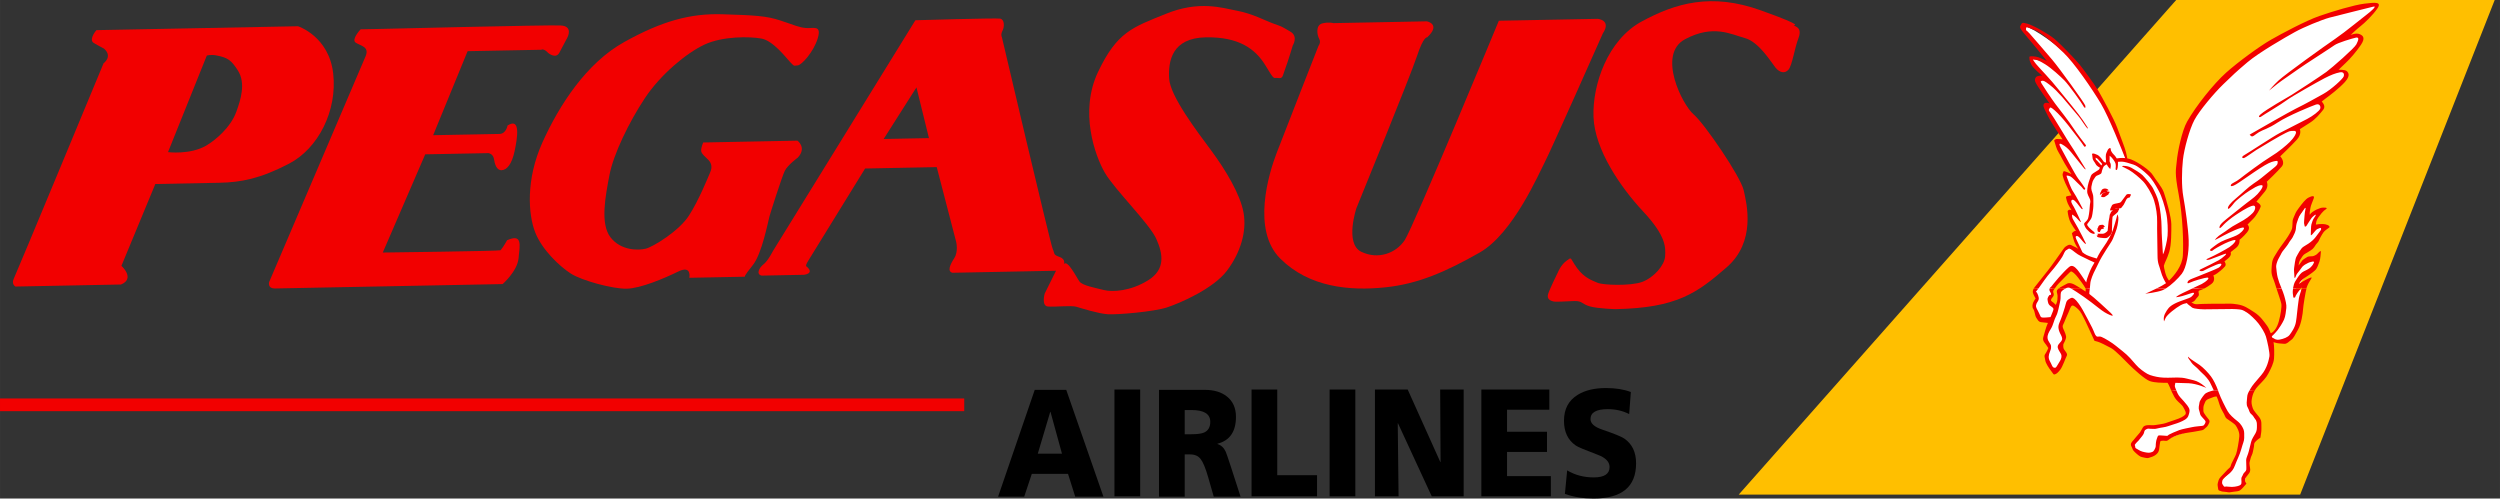 <?xml version="1.0" encoding="UTF-8" standalone="no"?>
<!-- Generator: Adobe Illustrator 12.0.0, SVG Export Plug-In  -->

<svg
   xmlns:dc="http://purl.org/dc/elements/1.1/"
   xmlns:cc="http://creativecommons.org/ns#"
   xmlns:rdf="http://www.w3.org/1999/02/22-rdf-syntax-ns#"
   xmlns:svg="http://www.w3.org/2000/svg"
   xmlns="http://www.w3.org/2000/svg"
   xmlns:sodipodi="http://sodipodi.sourceforge.net/DTD/sodipodi-0.dtd"
   xmlns:inkscape="http://www.inkscape.org/namespaces/inkscape"
   version="1.1"
   width="99.269"
   height="19.795"
   viewBox="-0.554 -0.36 93.065 18.558"
   enable-background="new -0.554 -0.36 504 353"
   xml:space="preserve"
   id="svg2"
   inkscape:version="0.92.1 r15371"
   sodipodi:docname="pegasus.svg"><rect x="-0.554" y="-0.36" width="93.065" height="18.558" fill="#333333" stroke="none"/><sodipodi:namedview
   pagecolor="#ffffff"
   bordercolor="#666666"
   borderopacity="1"
   objecttolerance="10"
   gridtolerance="10"
   guidetolerance="10"
   inkscape:pageopacity="0"
   inkscape:pageshadow="2"
   inkscape:window-width="1280"
   inkscape:window-height="657"
   id="namedview48"
   showgrid="false"
   fit-margin-top="0"
   fit-margin-left="0"
   fit-margin-right="0"
   fit-margin-bottom="0"
   inkscape:zoom="4.2362869"
   inkscape:cx="61.218106"
   inkscape:cy="1.528723"
   inkscape:window-x="-8"
   inkscape:window-y="-8"
   inkscape:window-maximized="1"
   inkscape:current-layer="svg2" />
<defs
   id="defs4">
</defs>
<rect
   x="33.896"
   y="-160.494"
   stroke-miterlimit="3.864"
   width="500"
   height="349.609"
   id="rect6"
   style="opacity:0;fill:#ffffff;stroke:#ffffff;stroke-width:2.892;stroke-miterlimit:3.864" />
<polygon
   stroke-miterlimit="3.864"
   points="366.528,21.74 209.36,199.436 410.063,199.436 479.961,21.74 "
   id="polygon8"
   style="fill:#ffbf00;stroke:#ffbf00;stroke-width:2.892;stroke-miterlimit:3.864"
   transform="matrix(0.102,0,0,0.102,43.145,-2.438)" />
<path
   d="m 84.405,11.515 c 0.032,-0.137 0.057,-0.316 0.071,-0.426 0.014,-0.111 -0.207,-0.718 -0.258,-0.868 -0.05,-0.15 -0.131,-0.588 -0.1,-0.695 0.043,-0.15 0.086,-0.244 0.143,-0.363 0.057,-0.118 0.1,-0.189 0.215,-0.331 0.114,-0.142 0.372,-0.568 0.458,-0.947 0.027,-0.121 0.365,-0.616 0.386,-0.631 0.027,-0.02 0.014,0.331 0,0.41 -0.014,0.079 0.394,-0.079 0.429,-0.111 0.036,-0.031 -0.164,0.521 -0.2,0.568 -0.036,0.047 0.186,-0.008 0.243,-0.032 0.057,-0.024 0.208,0.055 0.186,0.095 -0.022,0.039 -0.615,0.679 -0.73,0.742 -0.115,0.063 -0.208,0.229 -0.258,0.316 -0.05,0.087 -0.079,0.576 0,0.458 0.079,-0.118 0.458,-0.395 0.501,-0.41 0.043,-0.016 0.215,0.126 0.215,0.126 0,0 -0.816,0.939 -0.83,1.042 -0.015,0.103 0.238,-0.052 0.238,-0.052 0,0 -0.102,1.023 -0.138,1.236 -0.036,0.213 -0.15,0.418 -0.215,0.505 -0.064,0.087 -0.286,0.166 -0.429,0.189 l -0.39,0.064 c 0.039,0.216 0.075,0.489 0.061,0.568 -0.022,0.118 -0.107,0.45 -0.329,0.71 -0.222,0.261 -0.336,0.403 -0.401,0.521 -0.064,0.119 -0.107,0.537 -0.043,0.647 0.064,0.111 0.315,0.639 0.315,0.758 0,0.118 -0.05,0.221 -0.1,0.316 -0.05,0.095 -0.208,0.497 -0.243,0.647 -0.036,0.15 -0.071,0.6 -0.071,0.6 0,0.071 -0.179,0.489 -0.186,0.521 -0.007,0.032 -0.265,0.213 -0.415,0.19 -0.15,-0.024 -0.344,0.016 -0.372,-0.032 -0.029,-0.047 -0.071,-0.158 -0.057,-0.221 0.014,-0.063 0.279,-0.331 0.343,-0.394 0.064,-0.063 0.301,-0.592 0.358,-0.805 0.057,-0.213 0.114,-0.687 0.086,-0.758 -0.029,-0.071 -0.515,-0.521 -0.587,-0.647 -0.071,-0.126 -0.213,-0.494 -0.292,-0.723 -0.079,-0.229 -0.352,0.036 -0.424,0.123 -0.072,0.087 -0.229,0.426 -0.186,0.553 0.043,0.126 0.215,0.331 0.215,0.363 0,0.032 -0.136,0.245 -0.2,0.253 -0.064,0.008 -0.279,0.039 -0.386,0.063 -0.107,0.024 -0.859,0.316 -0.902,0.316 h -0.229 c -0.064,0 -0.136,0.371 -0.157,0.426 -0.022,0.055 -0.151,0.173 -0.2,0.19 -0.186,0.063 -0.472,-0.063 -0.558,-0.126 -0.053,-0.039 -0.172,-0.197 -0.1,-0.284 0.071,-0.087 0.315,-0.426 0.429,-0.568 0.062,-0.077 0.515,-0.032 0.83,-0.142 0.123,-0.043 0.673,-0.237 0.716,-0.347 0.043,-0.11 0.087,-0.131 0.059,-0.202 -0.029,-0.071 -0.115,-0.181 -0.2,-0.276 -0.086,-0.095 -0.56,-0.501 -0.331,-0.8 0.148,0.002 0.701,0.063 0.458,0 -0.243,-0.063 -0.472,-0.016 -0.716,-0.016 -0.243,0 -0.358,-0.016 -0.544,-0.063 -0.186,-0.047 -0.701,-0.458 -0.873,-0.647 -0.172,-0.189 -0.902,-0.726 -1.016,-0.774 -0.114,-0.047 -0.2,-0.079 -0.257,-0.126 -0.057,-0.047 -0.048,-0.139 -0.134,-0.312 -0.086,-0.174 -0.553,-0.919 -0.639,-0.982 -0.086,-0.063 -0.386,0.521 -0.458,0.679 -0.071,0.158 -0.029,0.332 0,0.41 0.029,0.079 0.057,0.142 0.057,0.221 0,0.079 -0.029,0.237 -0.1,0.332 -0.071,0.095 0.029,0.11 0.086,0.205 0.057,0.095 -0.057,0.379 -0.129,0.505 -0.072,0.126 -0.157,0.205 -0.215,0.189 -0.058,-0.016 -0.143,-0.189 -0.215,-0.316 -0.072,-0.126 -0.057,-0.237 -0.014,-0.347 0.043,-0.111 0.057,-0.158 0.057,-0.253 0,-0.095 -0.129,-0.174 -0.143,-0.3 -0.014,-0.126 0.029,-0.221 0.115,-0.363 0.086,-0.142 0.329,-0.789 0.358,-0.916 0.029,-0.126 0.05,-0.394 0.1,-0.489 0.1,-0.189 0.329,-0.189 0.429,-0.126 0.1,0.063 0.753,0.398 0.603,0.295 -0.003,-0.012 -0.02,-0.089 -0.045,-0.327 -0.027,0.029 -0.356,-0.471 -0.415,-0.537 -0.086,-0.095 -0.143,-0.174 -0.258,-0.079 -0.114,0.095 -0.73,0.631 -0.644,0.758 0.086,0.126 -0.086,0.3 -0.086,0.3 0,0 -0.032,0.164 0.072,0.221 0.315,0.174 -0.012,0.555 -0.029,0.6 0,0 -0.277,-0.001 -0.329,-0.016 -0.019,-0.005 -0.286,-0.363 -0.272,-0.458 0.014,-0.095 0.057,-0.221 0.071,-0.3 0.015,-0.079 -0.029,-0.189 -0.057,-0.237 -0.014,-0.023 -0.008,-0.086 0.057,-0.174 0.129,-0.174 0.315,-0.458 0.472,-0.631 0.157,-0.174 0.529,-0.789 0.601,-0.821 0.071,-0.032 0.115,-0.111 0.2,-0.063 0.086,0.047 0.42,0.252 0.42,0.252 -0.074,-0.159 -0.184,-0.395 -0.211,-0.454 -0.043,-0.095 -0.095,-0.287 -0.038,-0.303 0.057,-0.016 0.143,-0.016 0.258,0.126 0.115,0.142 -0.292,-0.502 -0.363,-0.612 -0.072,-0.11 -0.095,-0.303 -0.095,-0.303 0,0 0.215,0.079 0.286,0.174 0.072,0.095 -0.12,-0.265 -0.177,-0.36 -0.057,-0.095 -0.166,-0.272 -0.109,-0.319 0.057,-0.047 0.195,-0.091 0.095,-0.233 -0.1,-0.142 -0.238,-0.556 -0.281,-0.666 -0.043,-0.111 0.372,0.047 0.372,0.047 -0.115,-0.142 -0.719,-1.13 -0.658,-1.263 0.072,-0.158 0.553,0.256 0.452,0.114 -0.1,-0.142 -0.96,-1.29 -0.81,-1.44 0.121,-0.121 0.284,0.037 0.288,0.031 0.001,-0.002 -0.012,-0.018 -0.045,-0.062 -0.143,-0.189 -0.701,-0.837 -0.587,-0.979 0.114,-0.142 0.114,-0.142 0.301,0 0.186,0.142 0.145,0.023 -0.049,-0.139 -0.438,-0.366 -0.511,-0.663 -0.51,-0.666 0.001,-0.003 0.537,0.052 0.946,0.446 -0.351,-0.396 -1.335,-1.538 -1.261,-1.63 0.115,-0.142 1.116,0.553 1.517,0.931 0.401,0.379 1.145,1.405 1.474,1.957 0.295,0.495 0.871,2.109 0.859,2.115 0.083,0.017 0.141,0.049 0.229,0.079 0.165,0.055 0.458,0.26 0.615,0.41 0.157,0.15 0.293,0.379 0.415,0.6 0.122,0.221 0.229,0.632 0.286,0.9 0.057,0.269 0.043,0.703 0.029,0.9 -0.014,0.197 -0.078,0.506 -0.114,0.6 -0.045,0.115 -0.103,0.216 -0.115,0.237 -0.007,-0.097 -0.036,0.182 0.029,0.426 0.042,0.158 0.112,0.366 0.165,0.462 0.1,-0.09 0.317,-0.279 0.422,-0.414 0.172,-0.221 0.272,-0.718 0.258,-1.184 -0.013,-0.426 -0.1,-1.231 -0.172,-1.626 -0.072,-0.395 -0.115,-0.979 -0.072,-1.373 0.043,-0.395 0.272,-1.152 0.458,-1.5 0.186,-0.347 0.759,-1.073 1.102,-1.405 0.344,-0.332 0.472,-0.458 0.902,-0.821 0.429,-0.363 1.431,-0.931 1.775,-1.121 0.344,-0.189 1.016,-0.474 1.303,-0.553 0.286,-0.079 1.483,-0.426 1.66,-0.426 0.258,0 0,0.284 -0.129,0.379 -0.129,0.095 -0.572,0.489 -0.759,0.631 -0.143,0.11 0.043,0.189 0.186,0.158 0.143,-0.032 0.257,0.126 0.186,0.268 -0.071,0.142 -1.073,1.073 -0.916,1.042 0.157,-0.032 0.401,-0.047 0.444,0.11 0.041,0.151 -1.231,1.058 -1.088,1.01 0.143,-0.047 0.2,0.174 0.172,0.253 -0.029,0.079 -0.344,0.395 -0.558,0.505 -0.215,0.11 -0.53,0.284 -0.343,0.284 0.186,0 -0.129,0.379 -0.258,0.505 -0.129,0.126 -0.486,0.478 -0.458,0.553 0.072,0.189 -0.115,0.426 -0.343,0.616 -0.229,0.189 -0.347,0.225 -0.229,0.316 0.143,0.111 -0.029,0.316 -0.157,0.458 -0.129,0.142 -0.424,0.332 -0.229,0.332 0.258,0 0.129,0.331 0.014,0.442 -0.114,0.111 -0.386,0.189 -0.301,0.347 0.1,0.184 -0.043,0.3 -0.157,0.379 -0.115,0.079 -0.35,0.005 -0.158,0.126 0.1,0.063 -0.315,0.489 -0.315,0.553 0,0.158 -0.2,0.253 -0.2,0.395 0,0.355 -0.558,0.379 -0.529,0.458 0.066,0.181 -0.1,0.3 -0.229,0.363 -0.129,0.063 -0.358,0.095 -0.229,0.221 0.134,0.131 -0.398,0.375 -0.329,0.363 0.018,0.025 0.587,0.213 0.758,0.205 0.172,-0.008 1.188,0.016 1.26,0.032 0.072,0.016 0.615,0.371 0.73,0.521 0.115,0.15 0.229,0.347 0.272,0.489 0.005,0.018 0.401,-0.142 0.515,-0.631 z"
   id="path10"
   inkscape:connector-curvature="0"
   style="fill:#ffffff;stroke-width:0.102" />
<path
   d="m 80.465,14.182 c 0.014,0.032 0.029,0.064 0.041,0.095 0.043,0.103 0.15,0.205 0.236,0.3 0.086,0.095 0.172,0.205 0.2,0.276 0.029,0.071 0.007,0.166 -0.036,0.276 -0.043,0.111 -0.186,0.174 -0.315,0.229 -0.129,0.055 -0.3,0.095 -0.422,0.142 -0.122,0.047 -0.286,0.055 -0.401,0.087 -0.115,0.031 -0.136,0.016 -0.25,0.016 -0.115,0 -0.086,-0.024 -0.172,0.016 -0.086,0.04 -0.064,0.071 -0.093,0.15 -0.029,0.079 -0.093,0.134 -0.157,0.221 -0.064,0.087 -0.071,0.071 -0.143,0.158 -0.071,0.087 -0.022,0.047 -0.022,0.119 0,0.071 0.029,0.055 0.122,0.118 0.093,0.063 0.208,0.087 0.315,0.103 0.107,0.016 0.15,-0.008 0.201,-0.024 0.05,-0.016 0.093,-0.103 0.114,-0.158 0.022,-0.055 0.007,-0.095 0.022,-0.197 0.014,-0.103 0.036,-0.142 0.057,-0.205 0.021,-0.063 0.043,-0.055 0.107,-0.055 0.064,0 0.2,0.016 0.243,0.016 0.043,0 0.036,-0.024 0.079,-0.047 0.043,-0.024 0.244,-0.118 0.38,-0.166 0.136,-0.047 0.372,-0.087 0.479,-0.111 0.108,-0.024 0.308,-0.039 0.372,-0.047 0.064,-0.008 0.071,-0.032 0.093,-0.063 0.022,-0.032 0.036,-0.063 0.036,-0.095 0,-0.032 -0.064,-0.095 -0.143,-0.182 -0.079,-0.087 -0.05,-0.103 -0.093,-0.229 -0.043,-0.126 0,-0.197 0.007,-0.284 0.007,-0.087 0.115,-0.229 0.186,-0.316 0.064,-0.078 0.214,-0.117 0.306,-0.142 h 0.204 c 0.007,0.018 0.013,0.037 0.019,0.055 0.079,0.229 0.265,0.584 0.336,0.71 0.072,0.126 0.215,0.253 0.365,0.371 0.15,0.118 0.2,0.245 0.229,0.316 0.029,0.071 0.022,0.19 0.022,0.308 0,0.119 -0.05,0.197 -0.107,0.411 -0.057,0.213 -0.179,0.45 -0.236,0.608 -0.057,0.158 -0.129,0.229 -0.193,0.292 -0.065,0.063 -0.136,0.102 -0.215,0.181 -0.079,0.079 -0.057,0.087 -0.071,0.15 -0.014,0.063 0.029,0.103 0.058,0.15 0.029,0.048 0.043,0 0.193,0.024 0.15,0.024 0.322,-0.016 0.379,-0.04 0.057,-0.024 0.079,-0.047 0.086,-0.079 0.007,-0.031 0.007,-0.079 0,-0.158 -0.007,-0.079 0.036,-0.103 0.057,-0.166 0.022,-0.063 0.064,-0.087 0.1,-0.134 0.036,-0.048 0.029,-0.079 0.029,-0.15 0,-0.071 -0.007,-0.189 -0.007,-0.268 0,-0.079 0.064,-0.181 0.1,-0.331 0.036,-0.15 0.064,-0.245 0.086,-0.347 0.022,-0.103 0.115,-0.229 0.165,-0.324 0.05,-0.095 0.05,-0.166 0.05,-0.284 0,-0.118 -0.014,-0.181 -0.065,-0.237 -0.05,-0.055 -0.057,-0.111 -0.143,-0.182 -0.086,-0.071 -0.072,-0.142 -0.136,-0.253 -0.064,-0.111 -0.029,-0.229 -0.021,-0.371 0.005,-0.108 0.039,-0.175 0.084,-0.252 l 0.195,-3.42e-4 c -0.071,0.126 -0.093,0.242 -0.107,0.323 -0.022,0.119 0,0.213 0.036,0.324 0.036,0.111 0.179,0.253 0.243,0.339 0.064,0.087 0.079,0.166 0.079,0.237 0,0.071 0.007,0.261 -0.007,0.339 -0.014,0.079 -0.029,0.189 -0.029,0.189 0,0 -0.115,0.071 -0.186,0.15 -0.072,0.079 -0.036,0.11 -0.057,0.197 -0.022,0.087 -0.036,0.229 -0.079,0.308 -0.043,0.079 -0.057,0.181 -0.079,0.253 -0.022,0.071 0.022,0.205 0.022,0.284 0,0.079 -0.029,0.119 -0.093,0.197 -0.064,0.079 -0.093,0.126 -0.1,0.174 -0.007,0.047 0,0.071 0.029,0.111 0.029,0.039 0.029,0.031 -0.014,0.079 -0.043,0.047 -0.093,0.118 -0.179,0.189 -0.086,0.071 -0.157,0.048 -0.322,0.079 -0.164,0.032 -0.136,0 -0.279,-0.008 -0.143,-0.008 -0.107,-0.024 -0.179,-0.039 -0.071,-0.016 -0.05,-0.071 -0.071,-0.158 -0.022,-0.087 0.014,-0.174 0.035,-0.245 0.022,-0.071 0.136,-0.174 0.215,-0.26 0.079,-0.087 0.136,-0.15 0.186,-0.189 0.05,-0.039 0.036,-0.063 0.072,-0.15 0.036,-0.087 0.129,-0.245 0.172,-0.355 0.043,-0.11 0.107,-0.489 0.122,-0.663 0.014,-0.174 -0.086,-0.339 -0.136,-0.411 -0.05,-0.071 -0.236,-0.181 -0.322,-0.245 -0.086,-0.063 -0.064,-0.118 -0.164,-0.276 -0.1,-0.158 -0.136,-0.339 -0.172,-0.434 -0.012,-0.032 -0.03,-0.076 -0.051,-0.123 -0.015,0.001 -0.031,0.003 -0.049,0.005 -0.064,0.008 -0.072,0.024 -0.229,0.079 -0.157,0.055 -0.15,0.142 -0.186,0.213 -0.036,0.071 -0.029,0.158 -0.029,0.245 0,0.087 0.164,0.261 0.207,0.324 0.043,0.063 0.022,0.095 -0.022,0.181 -0.043,0.087 -0.079,0.095 -0.143,0.158 -0.064,0.063 -0.079,0.047 -0.272,0.087 -0.193,0.039 -0.401,0.055 -0.58,0.103 -0.179,0.047 -0.365,0.126 -0.436,0.182 -0.072,0.055 -0.072,0.055 -0.107,0.071 -0.036,0.016 -0.1,-0.008 -0.186,0 -0.086,0.008 -0.064,0.047 -0.079,0.103 -0.014,0.055 -0.014,0.126 -0.029,0.221 -0.015,0.095 -0.057,0.142 -0.122,0.197 -0.065,0.055 -0.179,0.095 -0.265,0.118 -0.086,0.024 -0.2,-0.024 -0.258,-0.031 -0.057,-0.008 -0.15,-0.079 -0.258,-0.182 -0.107,-0.102 -0.071,-0.11 -0.129,-0.213 -0.057,-0.103 0.022,-0.174 0.072,-0.229 0.05,-0.055 0.157,-0.197 0.207,-0.245 0.05,-0.047 0.093,-0.142 0.15,-0.237 0.057,-0.095 0.229,-0.087 0.322,-0.079 0.093,0.008 0.179,-0.016 0.301,-0.032 0.121,-0.016 0.164,-0.032 0.222,-0.047 0.057,-0.016 0.122,-0.047 0.343,-0.118 0.222,-0.071 0.329,-0.134 0.387,-0.197 0.057,-0.063 -0.022,-0.181 -0.072,-0.276 -0.05,-0.095 -0.179,-0.181 -0.258,-0.276 -0.079,-0.095 -0.1,-0.158 -0.157,-0.268 -0.012,-0.024 -0.024,-0.048 -0.034,-0.071 l 0.193,-1.7e-4 v 0 z"
   id="path12"
   inkscape:connector-curvature="0"
   style="fill:#f20000;stroke-width:0.102" />
<path
   d="m 75.328,10.378 c -0.006,0.008 -0.012,0.016 -0.017,0.023 -0.065,0.088 -0.083,0.107 -0.08,0.111 0.002,0.004 0.023,-0.008 0.037,0.016 0.029,0.047 0.086,0.174 0.072,0.252 -0.014,0.079 -0.086,0.126 -0.1,0.221 -0.014,0.095 0.043,0.142 0.114,0.3 0.048,0.105 0.057,0.133 0.075,0.145 0.009,0.006 0.02,0.007 0.039,0.013 0.052,0.014 0.273,-0.011 0.31,-0.015 l 0.028,-0.064 c 0.017,-0.045 0.04,-0.106 0.063,-0.157 0.043,-0.095 0.014,-0.126 -0.086,-0.189 -0.1,-0.063 -0.1,-0.158 -0.115,-0.237 -0.014,-0.079 0.072,-0.174 0.072,-0.174 0,0 0.114,0.016 0.029,-0.11 -0.039,-0.058 -0.036,-0.103 -0.022,-0.134 l 0.189,1.03e-4 c -0.012,0.018 -0.024,0.036 -0.038,0.055 -0.057,0.079 0.015,0.11 0,0.189 -0.014,0.079 -0.086,0.111 -0.1,0.174 -0.014,0.063 0.072,0.079 0.143,0.158 0.013,0.014 0.024,0.026 0.034,0.036 l 0.023,-0.052 c 0.043,-0.095 0.043,-0.189 0.043,-0.284 0,-0.095 -0.071,-0.174 0.014,-0.253 0.009,-0.008 0.018,-0.016 0.028,-0.023 h 0.255 c -0.012,0.007 -0.026,0.014 -0.039,0.023 -0.1,0.063 -0.143,0.095 -0.143,0.205 0,0.11 0,0.174 -0.029,0.3 -0.029,0.126 -0.072,0.379 -0.143,0.505 -0.071,0.126 -0.1,0.316 -0.186,0.458 -0.086,0.142 -0.143,0.237 -0.129,0.363 0.014,0.126 0.129,0.205 0.129,0.3 0,0.095 0,0.095 -0.043,0.205 -0.043,0.111 -0.072,0.221 0,0.347 0.072,0.126 0.086,0.221 0.143,0.237 0.057,0.016 0.072,0.031 0.143,-0.095 0.071,-0.126 0.129,-0.189 0.143,-0.284 0.014,-0.095 -0.014,-0.126 -0.072,-0.221 -0.057,-0.095 -0.1,-0.174 -0.029,-0.268 0.072,-0.095 0.129,-0.126 0.129,-0.205 0,-0.079 -0.071,-0.174 -0.1,-0.253 -0.029,-0.079 -0.071,-0.189 0,-0.347 0.072,-0.158 0.158,-0.426 0.2,-0.568 0.043,-0.142 0.043,-0.237 0.143,-0.3 0.1,-0.063 0.129,-0.079 0.215,-0.016 0.086,0.063 0.229,0.268 0.315,0.426 0.086,0.158 0.258,0.474 0.343,0.647 0.086,0.174 0.1,0.268 0.158,0.316 0.057,0.047 0.086,-0.016 0.2,0.032 0.114,0.047 0.401,0.221 0.53,0.331 0.129,0.111 0.358,0.268 0.53,0.458 0.172,0.189 0.258,0.316 0.429,0.442 0.172,0.126 0.243,0.174 0.429,0.221 0.186,0.047 0.301,0.063 0.544,0.063 0.243,0 0.458,-0.031 0.701,0.032 0.243,0.063 0.315,0.063 0.458,0.142 0.143,0.079 0.272,0.205 0.272,0.205 0,0 -0.343,-0.158 -0.658,-0.174 -0.184,-0.009 -0.348,-0.013 -0.496,-0.015 -0.006,0.03 -0.015,0.071 -0.019,0.102 -0.005,0.039 0.026,0.113 0.059,0.189 h -0.193 c -0.037,-0.083 -0.061,-0.159 -0.095,-0.221 -0.015,-0.027 -0.03,-0.051 -0.043,-0.071 -0.215,0 -0.472,0 -0.658,-0.063 -0.186,-0.063 -0.615,-0.458 -0.773,-0.616 -0.158,-0.158 -0.501,-0.521 -0.673,-0.616 -0.172,-0.095 -0.429,-0.221 -0.501,-0.237 -0.071,-0.016 -0.114,-0.031 -0.114,-0.031 0,0 -0.229,-0.505 -0.329,-0.711 -0.1,-0.205 -0.186,-0.379 -0.272,-0.458 -0.086,-0.079 -0.172,-0.158 -0.229,-0.142 -0.057,0.016 -0.1,0.174 -0.143,0.268 -0.043,0.095 -0.129,0.284 -0.157,0.363 -0.029,0.079 -0.086,0.111 -0.029,0.237 0.057,0.126 0.115,0.253 0.1,0.332 -0.014,0.079 -0.1,0.237 -0.1,0.237 0,0 -0.014,0.111 0.015,0.174 0.029,0.063 0.157,0.174 0.114,0.253 -0.043,0.079 -0.157,0.411 -0.243,0.521 -0.086,0.11 -0.143,0.158 -0.201,0.174 -0.057,0.016 -0.043,0 -0.129,-0.111 -0.086,-0.111 -0.215,-0.3 -0.229,-0.411 -0.014,-0.11 -0.057,-0.158 0,-0.237 0.057,-0.079 0.114,-0.221 0.114,-0.221 l -0.086,-0.126 c -0.043,-0.063 -0.143,-0.142 -0.1,-0.284 0.043,-0.142 0.1,-0.363 0.143,-0.458 l 0.029,-0.066 c -0.056,-0.005 -0.182,-0.017 -0.258,-0.029 -0.1,-0.016 -0.115,-0.079 -0.172,-0.158 -0.057,-0.079 -0.057,-0.253 -0.115,-0.331 -0.057,-0.079 -0.029,-0.189 0,-0.253 0.029,-0.063 0.086,-0.142 0.086,-0.142 0,0 -0.071,-0.111 -0.1,-0.205 -0.018,-0.059 0.009,-0.124 0.032,-0.165 h 0.172 v 0 z m 1.581,0 c 0.06,0.038 0.12,0.079 0.176,0.116 -9.7e-5,-0.029 3.4e-4,-0.066 0.002,-0.107 -0.001,-0.003 -0.003,-0.006 -0.005,-0.009 l 0.16,-1.7e-4 c -0.012,0.098 -0.024,0.185 -0.019,0.205 0.15,0.103 0.694,0.608 0.794,0.703 0.1,0.095 0.114,0.142 -0.029,0.079 -0.143,-0.063 -0.229,-0.111 -0.429,-0.268 -0.2,-0.158 -0.343,-0.268 -0.544,-0.41 -0.2,-0.142 -0.358,-0.237 -0.458,-0.3 -0.004,-0.003 -0.008,-0.005 -0.012,-0.007 l 0.364,-3.41e-4 v 0 z m 3.163,0 c -0.049,0.031 -0.096,0.055 -0.138,0.071 -0.215,0.079 -0.63,0.126 -0.63,0.126 0,0 0.211,-0.09 0.425,-0.197 l 0.342,-3.4e-4 v 0 z m 1.435,0 c -0.062,0.033 -0.12,0.056 -0.171,0.071 -0.115,0.031 0.029,0.142 -0.072,0.237 -0.1,0.095 -0.1,0.174 -0.229,0.205 l -0.013,0.003 c 0.027,0.018 0.06,0.038 0.092,0.052 0.072,0.032 0.15,0.016 0.315,0.008 0.165,-0.008 0.587,-0.008 0.802,-0.008 0.215,0 0.243,-0.016 0.501,0.024 0.258,0.039 0.394,0.142 0.63,0.292 0.236,0.15 0.372,0.363 0.479,0.505 0.049,0.064 0.096,0.171 0.136,0.278 l 0.022,-0.009 c 0.093,-0.039 0.215,-0.197 0.279,-0.434 0.064,-0.237 0.115,-0.537 0.093,-0.655 -0.017,-0.091 -0.113,-0.364 -0.18,-0.568 l 0.188,-1.7e-4 c 0.036,0.086 0.073,0.176 0.099,0.268 0.05,0.174 0.093,0.347 0.079,0.458 -0.014,0.111 -0.029,0.308 -0.086,0.434 -0.057,0.126 -0.179,0.316 -0.236,0.387 -0.057,0.071 -0.136,0.158 -0.172,0.189 l -0.047,0.043 0.017,0.051 c 0.011,0.004 0.023,0.01 0.038,0.017 0.05,0.024 0.093,0.079 0.236,0.055 0.143,-0.024 0.308,-0.087 0.372,-0.174 0.064,-0.087 0.2,-0.268 0.236,-0.481 0.036,-0.213 0.05,-0.458 0.071,-0.592 0.022,-0.134 0.029,-0.268 0.057,-0.371 0.022,-0.078 0.068,-0.22 0.089,-0.284 l 0.176,-1.71e-4 c -0.04,0.15 -0.122,0.647 -0.129,0.781 -0.007,0.142 -0.064,0.537 -0.186,0.75 -0.122,0.213 -0.165,0.324 -0.258,0.387 -0.093,0.063 -0.15,0.15 -0.257,0.142 -0.107,-0.008 -0.251,-0.016 -0.315,-0.039 -0.032,-0.012 -0.061,-0.018 -0.081,-0.021 0.025,0.12 0.03,0.433 0.017,0.605 -0.014,0.181 -0.114,0.371 -0.207,0.553 -0.093,0.181 -0.208,0.284 -0.387,0.473 -0.056,0.059 -0.097,0.117 -0.129,0.174 l -0.195,-1.7e-4 c 0.014,-0.024 0.029,-0.05 0.045,-0.079 0.064,-0.118 0.179,-0.244 0.401,-0.505 0.222,-0.261 0.279,-0.576 0.301,-0.695 0.022,-0.119 -0.086,-0.592 -0.129,-0.734 -0.043,-0.142 -0.164,-0.339 -0.279,-0.489 -0.114,-0.15 -0.336,-0.347 -0.408,-0.395 -0.071,-0.047 -0.164,-0.103 -0.236,-0.118 -0.072,-0.016 -0.286,-0.032 -0.48,-0.024 -0.193,0.008 -0.594,0 -0.766,0.008 -0.172,0.008 -0.379,-0.008 -0.494,-0.032 -0.114,-0.024 -0.107,-0.063 -0.186,-0.11 -0.046,-0.028 -0.077,-0.064 -0.096,-0.089 -0.069,0.012 -0.143,0.031 -0.234,0.081 -0.172,0.095 -0.501,0.347 -0.558,0.474 l -0.057,0.126 c 0,0 -0.043,-0.142 0.043,-0.3 0.086,-0.158 0.143,-0.253 0.358,-0.363 0.215,-0.111 0.544,-0.189 0.616,-0.253 0.071,-0.063 0.2,-0.205 -0.029,-0.126 -0.229,0.079 -0.429,0.142 -0.544,0.142 0,0 0.029,-0.047 0.258,-0.158 0.103,-0.05 0.23,-0.109 0.349,-0.165 h 0.451 v 0 z m 3.594,0 c -0.014,0.013 -0.03,0.03 -0.05,0.055 -0.064,0.079 -0.121,0.174 -0.143,0.213 -0.022,0.039 -0.015,0.071 -0.043,0.071 -0.029,0 -0.043,0.024 -0.05,-0.031 -0.007,-0.055 -0.029,-0.15 -0.014,-0.253 0.002,-0.018 0.005,-0.036 0.009,-0.055 l 0.292,1.02e-4 v 0 z m -3.286,3.804 c 0.011,-0.003 0.021,-0.005 0.03,-0.008 l 0.011,-0.003 -0.018,-0.037 c -0.043,-0.087 -0.079,-0.174 -0.129,-0.268 -0.05,-0.095 -0.179,-0.245 -0.279,-0.331 -0.1,-0.087 -0.15,-0.166 -0.279,-0.268 -0.129,-0.103 -0.136,-0.158 -0.208,-0.245 -0.071,-0.087 -0.036,-0.103 -0.036,-0.103 0,0 0.007,0.024 0.115,0.103 0.107,0.079 0.164,0.103 0.308,0.205 0.143,0.103 0.322,0.292 0.422,0.426 0.092,0.123 0.19,0.32 0.267,0.529 h -0.204 v 0 z"
   id="path14"
   inkscape:connector-curvature="0"
   style="fill:#f20000;stroke-width:0.102" />
<path
   d="m 75.156,10.378 c 0.014,-0.024 0.026,-0.04 0.026,-0.04 0,0 0.386,-0.489 0.501,-0.631 C 75.798,9.565 76.098,9.138 76.198,8.996 76.298,8.854 76.298,8.838 76.413,8.775 c 0.115,-0.063 0.157,0.016 0.286,0.063 0.038,0.014 0.076,0.039 0.115,0.069 -0.06,-0.088 -0.147,-0.221 -0.187,-0.385 -0.057,-0.237 -0.071,-0.174 -0.014,-0.237 0.057,-0.063 0.115,-0.047 0.115,-0.047 0,0 -0.186,-0.252 -0.243,-0.411 -0.057,-0.158 -0.071,-0.331 -0.071,-0.331 0,0 0.043,-0.063 0.1,-0.047 0.031,0.008 0.045,0.017 0.052,0.023 -0.028,-0.043 -0.155,-0.243 -0.18,-0.355 -0.029,-0.126 -0.057,-0.158 0.014,-0.174 0.071,-0.016 0.157,-0.031 0.157,-0.031 0,0 -0.243,-0.458 -0.286,-0.6 -0.043,-0.142 -0.057,-0.174 -0.029,-0.237 0.029,-0.063 0,-0.079 0.1,-0.047 0.1,0.031 0.215,0.095 0.215,0.095 0,0 -0.243,-0.363 -0.344,-0.568 -0.1,-0.205 -0.186,-0.3 -0.229,-0.458 -0.043,-0.158 -0.071,-0.221 -0.071,-0.221 0,0 0.029,-0.063 0.114,-0.063 0.086,0 0.2,0.016 0.2,0.016 0,0 -0.429,-0.631 -0.544,-0.868 -0.114,-0.237 -0.2,-0.363 -0.157,-0.442 0.043,-0.079 0.157,-0.047 0.157,-0.047 l 0.057,0.016 c 0,0 -0.401,-0.568 -0.472,-0.695 -0.071,-0.126 -0.086,-0.158 -0.057,-0.237 0.029,-0.079 0.086,-0.079 0.143,-0.095 0.057,-0.016 0.115,0 0.115,0 0,0 -0.344,-0.284 -0.401,-0.41 -0.057,-0.126 -0.072,-0.158 -0.072,-0.221 0,-0.063 -0.029,-0.095 0.072,-0.095 0.1,0 0.229,0.016 0.329,0.063 0.1,0.047 0.243,0.11 0.243,0.11 0,0 -0.372,-0.458 -0.515,-0.631 -0.143,-0.174 -0.272,-0.316 -0.358,-0.426 -0.086,-0.111 -0.157,-0.189 -0.1,-0.268 0.057,-0.079 0.014,-0.126 0.243,-0.063 0.229,0.063 0.787,0.379 1.016,0.568 0.229,0.189 0.802,0.789 0.93,0.947 0.129,0.158 0.572,0.758 0.701,0.979 0.129,0.221 0.587,1.058 0.701,1.373 0.115,0.316 0.286,0.742 0.329,0.916 0.024,0.097 0.039,0.18 0.048,0.233 0.05,0.009 0.102,0.023 0.152,0.043 0.258,0.103 0.701,0.403 0.809,0.592 0.078,0.138 0.322,0.41 0.401,0.631 0.079,0.221 0.279,0.931 0.279,1.184 0,0.252 0.007,0.766 -0.079,1.034 -0.086,0.268 -0.15,0.363 -0.172,0.434 -0.01,0.033 -0.02,0.06 -0.027,0.081 0.005,0.041 0.009,0.074 0.013,0.093 0.021,0.102 0.05,0.221 0.093,0.316 0.024,0.053 0.059,0.105 0.085,0.142 0.196,-0.186 0.491,-0.54 0.516,-0.931 0.029,-0.442 0,-1.468 -0.157,-2.289 C 80.392,6.044 80.449,5.981 80.478,5.65 80.506,5.318 80.663,4.523 80.864,4.166 81.194,3.582 81.852,2.761 82.31,2.35 82.768,1.94 83.57,1.356 83.985,1.119 c 0.415,-0.237 1.303,-0.71 1.803,-0.884 0.501,-0.174 1.288,-0.411 1.675,-0.458 0.387,-0.047 0.658,-0.079 0.487,0.174 -0.172,0.253 -0.487,0.553 -0.63,0.663 -0.143,0.11 -0.372,0.331 -0.372,0.331 0,0 0.2,-0.095 0.344,-0.032 0.143,0.063 0.2,0.158 0.043,0.395 -0.158,0.237 -0.415,0.537 -0.572,0.679 -0.157,0.142 -0.258,0.253 -0.258,0.253 0,0 0.229,-0.016 0.3,0.047 0.071,0.063 0.143,0.174 -0.071,0.41 -0.215,0.237 -0.573,0.505 -0.702,0.6 -0.129,0.095 -0.157,0.126 -0.157,0.126 0,0 0.172,0.158 0.057,0.3 -0.115,0.142 -0.272,0.347 -0.501,0.489 -0.229,0.142 -0.372,0.237 -0.372,0.237 0,0 0.086,0.174 -0.114,0.395 -0.201,0.221 -0.615,0.616 -0.615,0.616 0,0 0.2,0.205 0.057,0.379 -0.143,0.174 -0.558,0.568 -0.558,0.568 0,0 0.086,0.174 -0.071,0.363 l -0.315,0.379 c 0,0 0.186,0.095 0.157,0.189 -0.029,0.095 -0.157,0.331 -0.286,0.458 -0.129,0.126 -0.201,0.205 -0.201,0.205 0,0 0.129,0.11 -0.014,0.284 -0.143,0.174 -0.286,0.284 -0.286,0.284 0,0 0.029,0.174 -0.129,0.3 -0.158,0.126 -0.2,0.158 -0.2,0.158 0,0 0.057,0.11 -0.1,0.237 -0.157,0.126 -0.129,0.11 -0.129,0.11 0,0 0.086,0.111 0.014,0.189 -0.072,0.079 -0.243,0.253 -0.43,0.332 0,0 0.1,0.189 -0.071,0.316 -0.095,0.07 -0.181,0.125 -0.259,0.166 l -0.451,1.01e-4 c 0.146,-0.068 0.281,-0.131 0.352,-0.166 0.129,-0.063 0.429,-0.3 0.1,-0.221 -0.329,0.079 -0.515,0.158 -0.587,0.189 -0.071,0.032 -0.057,-0.063 0.015,-0.11 0.071,-0.047 0.143,-0.063 0.372,-0.158 0.229,-0.095 0.601,-0.237 0.716,-0.3 0.115,-0.063 0.215,-0.237 -0.086,-0.111 -0.301,0.126 -0.401,0.189 -0.472,0.221 -0.072,0.032 -0.229,0 -0.086,-0.063 0.143,-0.063 0.544,-0.268 0.658,-0.331 0.115,-0.063 0.429,-0.316 0.186,-0.221 -0.244,0.095 -0.415,0.158 -0.501,0.189 -0.086,0.032 -0.243,0.032 -0.057,-0.047 0.186,-0.079 0.63,-0.316 0.773,-0.411 0.143,-0.095 0.344,-0.316 0.129,-0.252 -0.215,0.063 -0.386,0.158 -0.587,0.268 -0.2,0.111 -0.172,0.142 -0.229,0.126 -0.057,-0.016 -0.072,-0.032 0.057,-0.126 0.129,-0.095 0.229,-0.189 0.472,-0.284 0.243,-0.095 0.401,-0.142 0.515,-0.221 0.115,-0.079 0.315,-0.3 0.057,-0.221 -0.258,0.079 -0.644,0.284 -0.787,0.363 -0.143,0.079 -0.172,0.079 -0.172,0.079 0,0 0.086,-0.126 0.272,-0.237 0.186,-0.111 0.258,-0.205 0.587,-0.379 0.329,-0.174 0.429,-0.268 0.544,-0.379 0.115,-0.11 0.158,-0.331 -0.029,-0.268 -0.186,0.063 -0.472,0.253 -0.615,0.348 -0.143,0.094 -0.358,0.268 -0.429,0.347 -0.072,0.079 -0.158,0.174 -0.158,0.11 0,-0.063 0.029,-0.11 0.129,-0.205 0.1,-0.095 0.573,-0.458 0.744,-0.6 0.172,-0.142 0.415,-0.3 0.544,-0.442 0.129,-0.142 0.272,-0.347 0.129,-0.331 -0.143,0.016 -0.272,0.111 -0.43,0.205 -0.158,0.095 -0.501,0.363 -0.572,0.458 -0.071,0.095 -0.215,0.268 -0.229,0.205 -0.014,-0.063 0.072,-0.189 0.301,-0.379 0.229,-0.189 0.444,-0.41 0.658,-0.552 0.215,-0.142 0.329,-0.237 0.558,-0.426 0.229,-0.189 0.315,-0.237 0.329,-0.316 0.014,-0.079 0.014,-0.111 -0.071,-0.095 -0.086,0.016 -0.186,0.032 -0.401,0.158 -0.215,0.126 -0.601,0.395 -0.716,0.474 -0.115,0.079 -0.358,0.252 -0.444,0.284 -0.086,0.031 -0.129,0.031 -0.1,-0.032 0.029,-0.063 0.172,-0.095 0.329,-0.221 0.157,-0.126 0.83,-0.631 1.145,-0.821 0.315,-0.189 0.587,-0.426 0.716,-0.552 0.129,-0.126 0.343,-0.411 0.157,-0.411 -0.186,0 -0.172,0.016 -0.315,0.079 -0.143,0.063 -0.916,0.521 -1.088,0.631 -0.172,0.111 -0.401,0.284 -0.458,0.3 -0.057,0.016 -0.129,-0.032 0.014,-0.111 0.143,-0.079 1.074,-0.695 1.317,-0.821 0.243,-0.126 0.802,-0.41 1.016,-0.521 0.215,-0.111 0.458,-0.3 0.486,-0.379 0.029,-0.079 -0.014,-0.205 -0.157,-0.158 -0.143,0.047 -1.031,0.411 -1.417,0.663 -0.386,0.253 -0.544,0.268 -0.701,0.363 -0.157,0.095 -0.243,0.205 -0.301,0.142 -0.057,-0.063 -0.1,-0.016 0.114,-0.142 0.215,-0.126 1.318,-0.755 1.546,-0.868 0.415,-0.205 0.716,-0.379 1.031,-0.552 0.315,-0.174 0.73,-0.568 0.759,-0.647 0.029,-0.079 0.014,-0.189 -0.143,-0.158 -0.158,0.031 -0.329,0.095 -0.572,0.221 -0.244,0.126 -1.23,0.685 -1.388,0.805 -0.229,0.174 -0.902,0.568 -0.959,0.616 -0.057,0.047 -0.154,0.031 -0.029,-0.079 0.215,-0.189 1.002,-0.631 1.159,-0.726 0.157,-0.095 1.073,-0.695 1.288,-0.852 0.215,-0.158 1.045,-0.884 1.117,-1.026 0.071,-0.142 0.129,-0.284 -0.015,-0.252 -0.143,0.032 -0.673,0.189 -0.802,0.284 -0.129,0.095 -1.145,0.742 -1.36,0.9 -0.214,0.158 -0.601,0.41 -0.759,0.537 l -0.315,0.252 c 0,0 0.175,-0.211 0.358,-0.379 0.258,-0.237 1.732,-1.294 2.104,-1.547 0.372,-0.253 1.059,-0.821 1.188,-0.915 0.129,-0.095 0.401,-0.332 0.229,-0.284 -0.172,0.047 -1.345,0.331 -1.632,0.41 -0.286,0.079 -0.945,0.347 -1.288,0.537 C 84.528,1.024 83.541,1.593 83.111,1.956 82.682,2.319 82.553,2.445 82.21,2.777 c -0.343,0.331 -0.887,0.979 -1.073,1.326 -0.186,0.347 -0.387,1.089 -0.429,1.484 -0.043,0.395 -0.057,0.979 0.014,1.373 0.072,0.395 0.187,1.2 0.2,1.626 0.015,0.466 -0.086,1.026 -0.257,1.247 -0.138,0.178 -0.388,0.417 -0.592,0.545 l -0.342,1.04e-4 c 0.131,-0.065 0.262,-0.136 0.347,-0.196 C 80.023,10.092 79.934,9.927 79.891,9.762 79.826,9.517 79.762,9.462 79.762,9.146 79.762,8.83 79.741,8.152 79.748,7.907 79.755,7.662 79.712,7.354 79.633,7.102 79.555,6.849 79.347,6.518 79.225,6.392 79.104,6.265 78.853,6.052 78.696,5.965 78.538,5.878 78.46,5.847 78.46,5.847 c 0,0 -0.043,-0.032 0.029,-0.032 0.071,0 0.193,0.008 0.301,0.071 0.107,0.063 0.329,0.189 0.415,0.276 0.086,0.087 0.351,0.394 0.401,0.513 0.05,0.118 0.143,0.261 0.2,0.505 0.057,0.245 0.107,0.639 0.107,0.916 0,0.276 0.029,0.623 0.036,0.781 0.002,0.052 0.008,0.138 0.015,0.235 0.011,-0.021 0.024,-0.047 0.036,-0.077 0.036,-0.095 0.121,-0.426 0.136,-0.624 0.015,-0.197 0.007,-0.568 -0.05,-0.837 C 80.027,7.307 79.927,6.96 79.805,6.739 79.684,6.518 79.562,6.305 79.404,6.155 79.247,6.005 79.032,5.823 78.868,5.768 78.703,5.713 78.524,5.657 78.431,5.657 c -0.061,0 -0.113,0.004 -0.142,0.006 0.005,0.058 -0.002,0.156 -0.009,0.207 -0.007,0.055 -0.029,0.095 -0.029,0.095 0,0 -0.05,0.008 -0.05,-0.024 0,-0.032 0.022,-0.158 -0.007,-0.229 -0.029,-0.071 -0.1,-0.166 -0.129,-0.197 -0.029,-0.032 -0.086,-0.079 -0.086,-0.079 v 0.11 c 0,0.063 -0.014,0.095 0.015,0.142 0.029,0.047 0.029,0.095 0.029,0.134 0,0.039 -0.021,0.111 -0.021,0.111 0,0 -0.086,-0.077 -0.131,-0.175 -0.016,0.006 -0.033,0.014 -0.048,0.025 -0.043,0.031 -0.065,0.039 -0.093,0.111 -0.029,0.071 -0.043,0.126 -0.05,0.166 -0.007,0.039 -0.029,0.055 -0.1,0.087 -0.072,0.031 -0.1,0.031 -0.143,0.095 -0.043,0.063 -0.086,0.118 -0.107,0.213 -0.021,0.095 -0.05,0.166 -0.021,0.276 0.029,0.111 0.064,0.15 0.064,0.284 0,0.134 0.007,0.276 -0.007,0.395 -0.014,0.118 -0.036,0.284 -0.065,0.347 -0.029,0.063 -0.107,0.158 -0.136,0.197 -0.029,0.039 -0.029,0.055 0,0.095 0.029,0.039 0.064,0.087 0.115,0.126 0.05,0.039 0.093,0.087 0.122,0.103 0.029,0.016 0.014,0.071 0.014,0.071 0,0 -0.107,0 -0.193,-0.079 -0.086,-0.079 -0.129,-0.126 -0.158,-0.189 -0.029,-0.063 -0.057,-0.111 -0.014,-0.15 0.043,-0.039 0.1,-0.095 0.122,-0.15 0.021,-0.055 0.057,-0.253 0.064,-0.426 0.007,-0.174 0.043,-0.189 0.014,-0.284 -0.029,-0.095 -0.114,-0.189 -0.107,-0.324 0.007,-0.134 0.036,-0.276 0.086,-0.41 0.05,-0.134 0.05,-0.189 0.136,-0.245 0.086,-0.055 0.157,-0.095 0.2,-0.126 0.043,-0.031 0.05,-0.087 0.05,-0.087 0,0 -0.115,-0.047 -0.157,-0.134 -0.043,-0.087 -0.107,-0.126 -0.115,-0.229 -0.007,-0.103 -0.021,-0.142 -0.021,-0.142 0,0 0.014,-0.039 0.1,-0.008 0.086,0.032 0.122,0.039 0.2,0.118 0.079,0.079 0.115,0.158 0.143,0.182 0.029,0.024 0.064,0.024 0.064,0.024 l 0.018,-0.003 c -0.002,-0.009 -0.003,-0.019 -0.003,-0.028 -0.007,-0.142 -0.021,-0.253 0.014,-0.324 0.036,-0.071 0.043,-0.111 0.071,-0.142 0.029,-0.032 0.072,-0.063 0.086,-0.024 0.014,0.039 -0.007,0.055 0.043,0.134 0.05,0.079 0.064,0.071 0.122,0.142 0.025,0.03 0.046,0.062 0.064,0.093 0.03,-0.006 0.159,-0.027 0.312,-0.013 C 78.455,5.268 77.953,3.998 77.658,3.503 77.329,2.95 76.656,1.971 76.255,1.593 75.855,1.214 75.44,0.851 75.182,0.756 74.925,0.661 74.867,0.614 74.867,0.709 c 0,0.095 -0.014,0.016 0.129,0.174 0.143,0.158 0.587,0.679 0.844,0.979 0.258,0.3 1.202,1.61 1.231,1.705 0.029,0.095 -0.014,0.126 -0.072,0.016 -0.057,-0.111 -0.544,-0.789 -0.701,-0.947 C 76.141,2.477 75.812,2.177 75.583,2.035 75.354,1.893 75.268,1.861 75.182,1.861 c -0.041,0 -0.059,-0.007 -0.061,-0.004 -0.001,0.003 0.017,0.018 0.046,0.068 0.057,0.095 0.272,0.316 0.444,0.505 0.172,0.189 0.286,0.316 0.501,0.584 0.215,0.268 0.73,0.884 0.873,1.105 0.143,0.221 0.229,0.331 0.172,0.3 C 77.1,4.387 76.914,4.071 76.814,3.96 76.713,3.85 76.356,3.408 76.213,3.25 76.069,3.092 75.926,2.934 75.74,2.792 75.554,2.65 75.511,2.634 75.454,2.65 c -0.057,0.016 -0.043,0.032 0,0.111 0.043,0.079 0.358,0.552 0.501,0.742 0.143,0.189 0.529,0.679 0.658,0.884 0.129,0.205 0.487,0.663 0.487,0.663 0,0 -0.029,0.111 -0.086,0.016 C 76.957,4.971 76.628,4.545 76.442,4.308 76.255,4.071 76.069,3.866 75.941,3.755 c -0.129,-0.111 -0.172,-0.142 -0.2,-0.079 -0.029,0.063 -0.057,0.047 0.043,0.174 0.1,0.126 0.63,1.026 0.73,1.168 0.1,0.142 0.573,0.916 0.573,0.916 0,0 0,0.047 -0.086,-0.063 C 76.914,5.76 76.642,5.428 76.542,5.302 76.442,5.176 76.327,5.081 76.213,5.018 c -0.114,-0.063 -0.129,-0.016 -0.057,0.111 0.072,0.126 0.544,1.026 0.658,1.168 0.114,0.142 0.258,0.363 0.258,0.363 0,0 -0.014,0.095 -0.086,0 -0.071,-0.095 -0.071,-0.079 -0.229,-0.237 -0.157,-0.158 -0.215,-0.221 -0.3,-0.237 -0.086,-0.016 -0.1,-0.032 -0.057,0.079 0.043,0.11 0.129,0.379 0.229,0.521 0.1,0.142 0.344,0.616 0.344,0.616 0,0 0.014,0.095 -0.115,-0.079 -0.129,-0.174 -0.229,-0.284 -0.286,-0.237 -0.057,0.047 0.014,0.158 0.072,0.252 0.057,0.095 0.272,0.568 0.272,0.568 0,0 -0.043,0 -0.115,-0.095 -0.072,-0.095 -0.215,-0.189 -0.215,-0.189 0,0 -0.029,0.095 0.043,0.205 0.072,0.111 0.286,0.505 0.329,0.6 0.043,0.095 0.143,0.284 0.143,0.284 0,0 -0.014,0.047 -0.129,-0.095 -0.115,-0.142 -0.172,-0.205 -0.229,-0.189 -0.057,0.016 -0.014,0.095 0.029,0.189 0.038,0.085 0.169,0.36 0.196,0.416 0.05,0.04 0.104,0.078 0.162,0.105 0.12,0.055 0.283,0.103 0.37,0.127 0.045,-0.089 0.071,-0.155 0.145,-0.269 0.114,-0.174 0.165,-0.237 0.222,-0.331 0.057,-0.095 0.193,-0.324 0.236,-0.466 0.043,-0.142 0.107,-0.331 0.129,-0.434 0.022,-0.103 0.036,-0.142 0.036,-0.142 0,0 0.05,0.079 0.036,0.197 -0.014,0.118 -0.029,0.276 -0.115,0.489 -0.086,0.213 -0.086,0.245 -0.186,0.395 -0.1,0.15 -0.208,0.324 -0.308,0.489 -0.1,0.166 -0.179,0.355 -0.25,0.489 -0.072,0.134 -0.179,0.379 -0.186,0.521 -0.003,0.053 -0.009,0.115 -0.016,0.174 h -0.16 c -0.043,-0.072 -0.096,-0.159 -0.139,-0.213 -0.086,-0.111 -0.186,-0.268 -0.3,-0.363 -0.115,-0.095 -0.115,-0.047 -0.172,0 -0.057,0.047 -0.172,0.174 -0.329,0.331 -0.12,0.12 -0.165,0.186 -0.205,0.245 H 75.747 c 0.017,-0.037 0.051,-0.056 0.051,-0.056 0,0 0.172,-0.221 0.286,-0.347 0.115,-0.126 0.272,-0.3 0.387,-0.395 0.114,-0.095 0.215,0 0.301,0.095 0.059,0.065 0.234,0.325 0.337,0.48 0.009,-0.053 0.02,-0.104 0.036,-0.149 0.072,-0.205 0.129,-0.363 0.258,-0.568 l 0.014,-0.022 c -0.018,-0.011 -0.046,-0.026 -0.085,-0.041 -0.086,-0.031 -0.286,-0.142 -0.429,-0.205 -0.143,-0.063 -0.286,-0.205 -0.372,-0.253 -0.086,-0.047 -0.086,0 -0.157,0.032 -0.072,0.032 -0.1,0.158 -0.158,0.253 -0.057,0.095 -0.272,0.395 -0.429,0.568 -0.151,0.166 -0.328,0.433 -0.455,0.608 l -0.172,-1.7e-4 v 0 z m 0.926,0 c 0.084,-0.065 0.194,-0.108 0.259,-0.15 0.072,-0.048 0.158,-0.079 0.315,0 0.069,0.035 0.16,0.09 0.252,0.15 l -0.364,1.03e-4 c -0.08,-0.046 -0.133,-0.041 -0.207,-1.03e-4 l -0.255,1.03e-4 v 0 z m 8.108,0 c -0.02,-0.061 -0.037,-0.116 -0.049,-0.158 -0.05,-0.182 -0.15,-0.316 -0.136,-0.529 0.015,-0.213 0.007,-0.332 0.1,-0.489 0.093,-0.158 0.164,-0.276 0.329,-0.497 0.164,-0.221 0.229,-0.331 0.286,-0.442 0.057,-0.111 0.057,-0.126 0.064,-0.253 0.007,-0.126 -0.007,-0.166 0.057,-0.3 0.064,-0.134 0.043,-0.142 0.179,-0.324 0.136,-0.181 0.25,-0.331 0.358,-0.387 0.107,-0.055 0.243,-0.103 0.2,0.024 -0.043,0.126 -0.107,0.253 -0.122,0.347 -0.014,0.095 -0.036,0.189 -0.029,0.229 0.007,0.04 0.007,0.047 0.007,0.047 0,0 0,-0.047 0.1,-0.118 0.1,-0.071 0.215,-0.118 0.286,-0.142 0.072,-0.024 0.143,-0.016 0.179,-0.016 0.036,0 0.093,0.016 0.036,0.055 -0.057,0.039 -0.1,0.071 -0.165,0.15 -0.065,0.079 -0.172,0.213 -0.193,0.3 -0.021,0.087 -0.021,0.126 -0.021,0.126 0,0 0.029,-0.008 0.107,-0.016 0.079,-0.008 0.186,-0.008 0.258,0.008 0.071,0.016 0.1,0.032 0.129,0.063 0.029,0.032 0.021,0.047 -0.029,0.079 -0.05,0.031 -0.143,0.102 -0.179,0.15 -0.036,0.047 -0.079,0.126 -0.115,0.189 -0.036,0.063 -0.065,0.158 -0.107,0.197 -0.043,0.039 -0.072,0.087 -0.129,0.174 -0.057,0.087 -0.172,0.142 -0.243,0.189 -0.072,0.047 -0.136,0.063 -0.193,0.15 -0.057,0.087 -0.107,0.158 -0.122,0.221 -0.014,0.063 -0.021,0.118 -0.021,0.118 0,0 0.021,-0.031 0.079,-0.103 0.057,-0.071 0.043,-0.087 0.143,-0.15 0.1,-0.063 0.107,-0.079 0.2,-0.087 0.093,-0.008 0.093,0.008 0.179,-0.031 0.086,-0.039 0.093,-0.063 0.136,-0.103 0.043,-0.039 0.1,-0.103 0.093,-0.024 -0.007,0.079 -0.015,0.237 -0.05,0.347 -0.036,0.111 -0.093,0.253 -0.143,0.308 -0.05,0.055 -0.186,0.158 -0.272,0.213 -0.086,0.055 -0.193,0.126 -0.258,0.189 -0.065,0.063 -0.093,0.126 -0.093,0.126 0,0 0.058,-0.039 0.143,-0.087 0.086,-0.047 0.157,-0.095 0.222,-0.119 0.064,-0.024 0.15,-0.071 0.086,0.024 -0.064,0.095 -0.129,0.213 -0.165,0.324 -0.002,0.007 -0.004,0.015 -0.007,0.024 h -0.176 c 0.007,-0.02 0.011,-0.032 0.011,-0.032 0,0 -0.013,0.004 -0.043,0.032 l -0.292,3.4e-4 c 0.016,-0.092 0.043,-0.195 0.084,-0.261 0.05,-0.079 0.1,-0.166 0.186,-0.268 0.078,-0.094 0.143,-0.103 0.258,-0.166 0.114,-0.063 0.129,-0.087 0.179,-0.142 0.05,-0.055 0.079,-0.142 0.079,-0.142 0,0 -0.021,-0.032 -0.064,-0.016 -0.043,0.016 -0.107,0.016 -0.172,0.055 -0.064,0.039 -0.157,0.063 -0.236,0.181 -0.079,0.118 -0.165,0.205 -0.186,0.253 -0.022,0.047 -0.043,0.103 -0.043,0.103 l -0.029,0.016 c 0,0 -0.007,-0.047 -0.007,-0.111 0,-0.063 -0.021,-0.174 -0.007,-0.261 0.015,-0.087 0.036,-0.331 0.086,-0.418 0.05,-0.087 0.157,-0.316 0.272,-0.379 0.114,-0.063 0.243,-0.15 0.329,-0.229 0.086,-0.079 0.129,-0.142 0.193,-0.229 0.064,-0.087 0.093,-0.119 0.115,-0.158 0.021,-0.039 0.014,-0.095 -0.043,-0.071 -0.057,0.024 -0.115,0.039 -0.157,0.095 -0.043,0.055 -0.122,0.142 -0.122,0.142 l -0.043,0.032 c 0,0 -0.014,0.016 -0.007,-0.079 0.007,-0.095 0,-0.253 0.022,-0.332 0.022,-0.079 0.057,-0.181 0.093,-0.229 0.036,-0.047 0.065,-0.103 0.065,-0.103 0,0 0.007,-0.047 -0.029,-0.016 -0.036,0.032 -0.107,0.079 -0.15,0.15 -0.043,0.071 -0.143,0.213 -0.157,0.245 -0.014,0.031 -0.05,0.039 -0.05,0.039 0,0 -0.029,0.008 -0.029,-0.039 0,-0.047 -0.029,-0.032 -0.015,-0.182 0.015,-0.15 0.015,-0.237 0.029,-0.316 0.015,-0.079 0.041,-0.178 0.015,-0.158 -0.022,0.016 -0.015,-0.008 -0.079,0.095 -0.064,0.103 -0.143,0.174 -0.179,0.292 -0.036,0.118 -0.057,0.134 -0.079,0.253 -0.021,0.118 0,0.158 -0.057,0.292 -0.057,0.134 -0.093,0.197 -0.157,0.276 -0.064,0.079 -0.064,0.119 -0.179,0.261 -0.115,0.142 -0.136,0.166 -0.193,0.284 -0.057,0.118 -0.1,0.158 -0.143,0.308 -0.03,0.106 -0.022,0.142 0,0.316 0.021,0.174 0.043,0.245 0.093,0.395 0.024,0.07 0.055,0.144 0.087,0.221 l -0.188,1.01e-4 v 0 z M 77.454,5.51 c 0,0 0.006,0.05 0.017,0.08 0.013,0.007 0.026,0.015 0.033,0.023 l 0.125,0.137 0.039,0.049 0.035,-0.052 -0.046,-0.058 -0.124,-0.137 c -0.02,-0.022 -0.079,-0.043 -0.079,-0.043 z m 0.205,1.258 c 0.013,-0.041 0.032,-0.075 0.063,-0.089 0.033,-0.014 0.046,-0.022 0.085,-0.022 0.039,0 0.072,0.014 0.098,0.029 0.026,0.014 0.046,0.051 0.013,0.051 -0.015,0 -0.038,-0.002 -0.062,-0.001 l 0.02,0.011 c 0.013,0.007 0.025,0.02 0.029,0.03 0.035,-0.016 0.053,0.004 0.072,0.004 0.02,0 -0.006,0.036 -0.033,0.051 l -0.011,0.006 c 0.005,0.002 0.01,0.003 0.015,0.003 0.02,0 -0.007,0.036 -0.033,0.051 -0.026,0.014 -0.059,0.043 -0.098,0.065 -0.039,0.022 -0.039,0.029 -0.098,0.022 -0.059,-0.007 -0.065,-0.043 -0.065,-0.043 0,0 0.02,-0.019 0.043,-0.036 -0.013,-0.012 -0.015,-0.024 -0.015,-0.024 0,0 0.045,-0.043 0.078,-0.058 0.022,-0.01 0.059,-0.013 0.093,-0.02 -0.035,-8.292e-4 -0.078,0 -0.101,0.015 -0.033,0.022 -0.091,0.051 -0.091,0.051 l -0.046,0.036 c 0,0 0,-0.022 0.013,-0.065 0.007,-0.025 0.017,-0.047 0.03,-0.065 v 0 z m -0.001,1.455 -0.027,-0.005 c -0.018,0.033 -0.001,0.065 -0.001,0.065 0,0 -0.046,-0.007 -0.072,-0.014 -0.026,-0.007 -0.026,-0.036 -0.033,-0.079 -0.006,-0.043 0,-0.051 0.026,-0.087 3.41e-4,-0.022 0.009,-0.033 0.028,-0.06 0.026,-0.036 0.092,-0.029 0.131,-0.036 0.039,-0.007 0.091,0.072 0.091,0.072 0,0 -0.013,0.014 -0.059,0.022 0.018,0.019 0.031,0.038 0.031,0.038 0,0 -0.013,0.014 -0.059,0.022 -0.036,0.006 -0.047,0.011 -0.063,0.031 0,0.018 0.007,0.031 0.007,0.031 v 0 z M 77.529,8.341 h 0.1 c 0.086,0 0.129,0.008 0.186,-0.031 0.034,-0.024 0.066,-0.044 0.088,-0.076 0.002,-0.007 0.004,-0.014 0.005,-0.022 0.014,-0.087 0.021,-0.308 0.05,-0.418 0.026,-0.098 0.011,-0.165 0.053,-0.212 0.007,-0.031 0.019,-0.056 0.046,-0.076 0.023,-0.017 0.038,-0.033 0.05,-0.047 -0.008,0.005 -0.017,0.009 -0.035,0.012 -0.05,0.008 -0.079,0 -0.079,0 0,0 0.013,-0.076 0.045,-0.125 0.012,-0.036 0.032,-0.077 0.061,-0.093 0.057,-0.031 0.1,-0.031 0.172,-0.047 0.072,-0.016 0.107,-0.016 0.143,-0.063 0.036,-0.047 0.093,-0.119 0.136,-0.182 0.043,-0.063 0.057,-0.087 0.1,-0.095 0.043,-0.008 0.115,0.008 0.115,0.008 0,0 0.029,0.039 -0.014,0.055 l -0.014,0.005 c 0,0 0.029,0.039 -0.014,0.055 -0.043,0.016 -0.079,0.008 -0.122,0.079 -0.043,0.071 -0.086,0.197 -0.136,0.244 -0.05,0.047 -0.029,0.079 -0.114,0.087 -0.082,0.008 -0.125,-0.014 -0.179,0.012 0.065,-0.009 0.151,-0.009 0.151,-0.009 0,0 0.022,0.032 -0.007,0.063 l -0.014,0.016 c 0.002,0.012 0,0.028 -0.015,0.044 -0.029,0.032 -0.036,0.047 -0.1,0.095 -0.039,0.029 -0.075,0.057 -0.099,0.089 -0.009,0.072 -0.016,0.214 -0.016,0.269 0,0.055 -0.007,0.15 -0.007,0.221 0,0.059 0.01,0.085 -0.028,0.129 -0.003,0.028 -0.015,0.051 -0.058,0.089 -0.072,0.063 -0.086,0.095 -0.2,0.087 -0.114,-0.008 -0.179,-0.016 -0.229,-0.032 -0.05,-0.016 -0.05,-0.071 -0.05,-0.071 h 0.057 c -0.029,-0.022 -0.029,-0.06 -0.029,-0.06 v 0 z"
   id="path16"
   inkscape:connector-curvature="0"
   style="fill:#f20000;stroke-width:0.102" />
<path
   d="M 7.144,1.71 5.7,5.303 c 0,0 0.82,0.105 1.416,-0.239 C 7.462,4.864 8.033,4.382 8.242,3.804 8.401,3.365 8.607,2.739 8.3,2.262 8.062,1.892 7.937,1.785 7.499,1.703 7.282,1.662 7.144,1.71 7.144,1.71 v 0 z M 10.539,0.617 c 0,0 1.152,0.37 1.31,1.757 C 12.008,3.761 11.293,5.165 10.21,5.73 9.127,6.294 8.42,6.428 7.601,6.444 L 5.228,6.49 3.966,9.536 c 0,0 0.526,0.473 -0.016,0.695 l -3.929,0.076 c 0,0 -0.165,-0.087 -0.059,-0.301 C 0.067,9.793 3.301,1.996 3.301,1.996 c 0,0 0.351,-0.249 0.019,-0.544 0,0 -0.385,-0.204 -0.413,-0.234 C 2.765,1.066 3.036,0.762 3.036,0.762 l 7.503,-0.145 v 0 z"
   id="path18"
   inkscape:connector-curvature="0"
   style="clip-rule:evenodd;fill:#f20000;fill-rule:evenodd;stroke-width:0.17" />
<path
   d="m 32.341,4.814 1.686,-0.033 -0.465,-1.888 z m -0.69,1.097 c 0,0 -1.989,3.23 -2.122,3.443 -0.133,0.213 -0.051,0.212 -0.051,0.212 0.303,0.265 -0.104,0.303 -0.104,0.303 l -1.577,0.031 c -0.218,-0.056 -0.086,-0.3 0.075,-0.423 0.161,-0.124 0.346,-0.489 0.346,-0.489 l 5.304,-8.594 c 0,0 2.99,-0.088 3.154,-0.061 0.164,0.027 0.168,0.298 0.089,0.45 -0.079,0.152 -0.023,0.241 -0.023,0.241 0,0 1.808,7.704 1.892,7.883 0.085,0.179 0.004,0.21 0.25,0.296 0.246,0.086 0.168,0.268 0.168,0.268 0.133,-0.183 0.47,0.503 0.581,0.651 0.111,0.148 0.575,0.23 0.902,0.314 0.328,0.084 1.007,0.041 1.653,-0.363 C 42.834,9.67 42.744,9.099 42.49,8.532 42.236,7.965 40.938,6.695 40.575,6.07 c -0.363,-0.625 -0.961,-2.27 -0.25,-3.759 0.711,-1.489 1.279,-1.651 2.523,-2.156 1.243,-0.506 2.091,-0.221 2.664,-0.112 0.573,0.11 1.04,0.371 1.368,0.486 0.328,0.114 0.301,0.115 0.603,0.29 0.302,0.175 0.089,0.51 0.089,0.51 0,0 -0.181,0.606 -0.285,0.879 -0.105,0.273 -0.076,0.363 -0.267,0.336 -0.191,-0.026 -0.107,0.123 -0.47,-0.473 -0.363,-0.595 -0.969,-1.065 -2.219,-1.041 -1.251,0.024 -1.401,0.87 -1.363,1.532 0.038,0.662 1.038,1.967 1.566,2.68 0.528,0.713 1.087,1.635 1.206,2.325 0.12,0.69 -0.113,1.478 -0.619,2.15 -0.506,0.672 -1.749,1.208 -2.236,1.368 -0.487,0.16 -1.845,0.276 -2.199,0.253 -0.354,-0.023 -0.983,-0.222 -1.174,-0.279 -0.191,-0.056 -0.816,0.016 -1.061,-0.009 -0.245,-0.026 -0.116,-0.48 -0.116,-0.48 l 0.422,-0.851 -3.861,0.075 c -0.191,-0.056 -0.086,-0.299 0.073,-0.543 0.159,-0.244 0.072,-0.604 0.072,-0.604 l -0.724,-2.786 -2.665,0.052 v 0 z"
   id="path20"
   inkscape:connector-curvature="0"
   style="clip-rule:evenodd;fill:#f20000;fill-rule:evenodd;stroke-width:0.17" />
<path
   d="m 12.871,0.73 c 0,0 -0.355,0.376 -0.187,0.495 0.169,0.12 0.53,0.143 0.369,0.515 -0.161,0.372 -3.587,8.396 -3.587,8.396 0,0 -0.079,0.248 0.226,0.242 0.305,-0.006 8.463,-0.163 8.463,-0.163 0,0 0.548,-0.472 0.595,-0.964 0.048,-0.493 0.152,-0.925 -0.427,-0.668 0,0 -0.14,0.254 -0.244,0.373 -0.027,0.031 -4.384,0.085 -4.384,0.085 l 1.58,-3.656 2.359,-0.045 c 0,0 0.167,0.027 0.198,0.211 0.03,0.184 0.09,0.428 0.284,0.425 0.194,-0.004 0.385,-0.223 0.488,-0.716 0.103,-0.494 0.23,-1.264 -0.265,-0.947 0,0 -0.051,0.308 -0.3,0.313 -0.25,0.004 -2.469,0.047 -2.469,0.047 l 1.283,-3.128 2.747,-0.053 c 0,0 0.082,-0.063 0.252,0.118 0,0 0.281,0.24 0.416,-0.008 0.135,-0.248 0.296,-0.559 0.296,-0.559 0,0 0.243,-0.435 -0.257,-0.456 -0.5,-0.021 -6.77,0.131 -6.77,0.131 l -0.666,0.013 v 0 z"
   id="path22"
   inkscape:connector-curvature="0"
   style="fill:#f20000;stroke-width:0.17" />
<path
   d="m 25.625,4.944 3.508,-0.068 c 0,0 0.358,0.264 0.01,0.632 0,0 -0.377,0.278 -0.482,0.491 -0.105,0.213 -0.52,1.515 -0.571,1.697 -0.052,0.182 -0.277,1.39 -0.624,1.818 -0.347,0.428 -0.293,0.427 -0.293,0.427 l -2.067,0.04 c 0,0 0.101,-0.484 -0.412,-0.233 -0.513,0.251 -1.404,0.63 -1.921,0.639 -0.517,0.01 -1.664,-0.299 -2.076,-0.562 -0.412,-0.263 -1.075,-0.883 -1.33,-1.54 -0.255,-0.657 -0.357,-1.95 0.273,-3.348 0.631,-1.397 1.64,-2.952 3.042,-3.732 1.402,-0.78 2.458,-1.071 3.656,-1.034 1.197,0.037 1.633,0.059 2.152,0.23 0.519,0.17 0.684,0.258 0.956,0.282 0.272,0.025 0.596,-0.132 0.441,0.383 -0.155,0.515 -0.61,1.005 -0.746,1.008 -0.136,0.003 -0.108,0.063 -0.274,-0.115 -0.166,-0.178 -0.638,-0.801 -1.074,-0.883 -0.437,-0.082 -1.443,-0.092 -2.118,0.222 -0.675,0.314 -1.641,1.116 -2.226,2 -0.585,0.885 -1.164,2.07 -1.315,2.856 -0.151,0.786 -0.352,1.813 0.036,2.318 0.389,0.505 1.041,0.492 1.312,0.426 0.271,-0.065 1.241,-0.656 1.612,-1.235 0.372,-0.579 0.712,-1.429 0.791,-1.612 0.079,-0.182 0.049,-0.332 -0.062,-0.45 -0.111,-0.118 -0.276,-0.235 -0.277,-0.356 -0.002,-0.121 0.077,-0.303 0.077,-0.303 v 0 z"
   id="path24"
   inkscape:connector-curvature="0"
   style="fill:#f20000;stroke-width:0.17" />
<path
   d="m 49.084,0.501 3.478,-0.067 c 0,0 0.543,0.103 0.009,0.599 0,0 -0.13,-0.054 -0.375,0.692 -0.246,0.747 -2.256,5.664 -2.256,5.664 0,0 -0.443,1.321 0.18,1.623 0.623,0.302 1.289,0.061 1.617,-0.431 0.327,-0.491 3.505,-8.169 3.505,-8.169 l 3.684,-0.071 c 0,0 0.516,0.047 0.189,0.539 0,0 -1.966,4.431 -2.167,4.806 -0.2,0.375 -1.17,2.647 -2.421,3.356 -1.252,0.709 -2.278,1.166 -3.51,1.294 -1.338,0.14 -2.835,-0.002 -3.908,-1.066 -1.073,-1.063 -0.436,-3.158 -0.139,-3.934 0.297,-0.776 1.561,-3.995 1.561,-3.995 0,0 0.101,-0.116 0.022,-0.258 -0.08,-0.141 -0.137,-0.511 0.12,-0.573 0.257,-0.062 0.412,-0.008 0.412,-0.008 v 0 z"
   id="path26"
   inkscape:connector-curvature="0"
   style="fill:#f20000;stroke-width:0.17" />
<path
   d="m 57.442,9.775 c 0,0 0.105,-0.273 0.32,-0.428 0.215,-0.155 0.107,-0.123 0.385,0.263 0.278,0.386 0.579,0.471 0.77,0.557 0.192,0.087 1.226,0.127 1.659,-0.032 0.433,-0.159 0.834,-0.618 0.855,-0.95 0.022,-0.331 0.043,-0.753 -0.815,-1.67 -0.858,-0.917 -1.804,-2.314 -1.85,-3.517 -0.046,-1.204 0.525,-2.871 1.793,-3.558 1.267,-0.687 2.594,-1.074 4.427,-0.417 1.832,0.657 1.123,0.52 1.26,0.578 0.137,0.058 0.274,0.145 0.143,0.479 -0.131,0.334 -0.229,0.998 -0.363,1.151 -0.134,0.153 -0.324,0.127 -0.491,-0.081 -0.166,-0.207 -0.613,-0.952 -1.132,-1.092 -0.519,-0.14 -1.178,-0.519 -2.23,0.043 -1.051,0.562 -0.097,2.441 0.316,2.794 0.414,0.353 1.75,2.315 1.867,2.825 0.117,0.509 0.465,1.918 -0.635,2.873 -1.1,0.955 -1.853,1.511 -4.137,1.555 0,0 -0.653,-0.017 -0.953,-0.102 -0.3,-0.085 -0.275,-0.206 -0.574,-0.2 -0.299,0.006 -0.679,0.043 -0.788,0.015 -0.109,-0.028 -0.246,-0.086 -0.195,-0.267 0.052,-0.182 0.368,-0.82 0.368,-0.82 v 0 z"
   id="path28"
   inkscape:connector-curvature="0"
   style="fill:#f20000;stroke-width:0.17" />
<path
   d="m 37.965,14.153 h 1.173 l 1.384,3.976 h -1.05 l -0.268,-0.849 h -1.348 l -0.283,0.849 h -0.972 z m 0.587,0.82 h -0.01 l -0.463,1.555 h 0.9 l -0.427,-1.555 v 0 z"
   id="path30"
   inkscape:connector-curvature="0"
   style="clip-rule:evenodd;fill-rule:evenodd;stroke-width:0.17" />
<path
   d="m 42.591,14.153 h 1.708 c 0.339,0 0.612,0.082 0.818,0.245 0.226,0.179 0.339,0.431 0.339,0.758 0,0.55 -0.23,0.885 -0.689,1.002 v 0.011 c 0.137,0.042 0.24,0.138 0.309,0.29 0.017,0.034 0.084,0.23 0.201,0.587 l 0.35,1.083 h -0.998 l -0.206,-0.718 c -0.099,-0.346 -0.194,-0.573 -0.283,-0.684 -0.086,-0.114 -0.216,-0.171 -0.391,-0.171 h -0.201 v 1.572 h -0.957 z m 0.957,1.652 h 0.252 c 0.216,0 0.372,-0.021 0.468,-0.063 0.154,-0.068 0.232,-0.202 0.232,-0.399 0,-0.293 -0.233,-0.439 -0.7,-0.439 h -0.252 z"
   id="path32"
   inkscape:connector-curvature="0"
   style="clip-rule:evenodd;fill-rule:evenodd;stroke-width:0.17" />
<polygon
   points="296.763,310.334 296.763,329.094 305.478,329.094 305.478,333.717 291.135,333.717 291.135,310.334 "
   id="polygon34"
   transform="matrix(0.17,0,0,0.17,-3.457,-38.616)" />
<polygon
   points="313.861,333.717 308.231,333.717 308.231,310.334 313.861,310.334 "
   id="polygon36"
   transform="matrix(0.17,0,0,0.17,-3.457,-38.616)" />
<polygon
   points="323.21,317.738 323.15,317.738 323.332,333.717 318.157,333.717 318.157,310.334 325.329,310.334 332.471,326.212 332.53,326.212 332.44,310.334 337.584,310.334 337.584,333.717 330.594,333.717 "
   id="polygon38"
   transform="matrix(0.17,0,0,0.17,-3.457,-38.616)" />
<polygon
   points="347.084,329.294 356.678,329.294 356.678,333.717 341.458,333.717 341.458,310.334 356.346,310.334 356.346,314.754 347.084,314.754 347.084,319.579 355.832,319.579 355.832,324.001 347.084,324.001 "
   id="polygon40"
   transform="matrix(0.17,0,0,0.17,-3.457,-38.616)" />
<path
   d="m 57.785,17.15 c 0.292,0.175 0.621,0.262 0.988,0.262 0.395,0 0.591,-0.129 0.591,-0.387 0,-0.194 -0.147,-0.346 -0.442,-0.456 -0.466,-0.175 -0.737,-0.289 -0.813,-0.342 -0.295,-0.201 -0.442,-0.509 -0.442,-0.923 0,-0.437 0.171,-0.76 0.514,-0.968 0.271,-0.167 0.621,-0.251 1.049,-0.251 0.357,0 0.666,0.049 0.926,0.148 l -0.062,0.821 c -0.24,-0.122 -0.506,-0.183 -0.797,-0.183 -0.429,0 -0.643,0.124 -0.643,0.37 0,0.163 0.147,0.294 0.442,0.393 0.436,0.148 0.706,0.258 0.813,0.33 0.295,0.201 0.442,0.509 0.442,0.923 0,0.873 -0.527,1.31 -1.58,1.31 -0.394,0 -0.751,-0.057 -1.07,-0.171 z"
   id="path42"
   inkscape:connector-curvature="0"
   style="stroke-width:0.17" />
<polygon
   points="266.746,333.717 261.117,333.717 261.117,310.334 266.746,310.334 "
   id="polygon44"
   transform="matrix(0.17,0,0,0.17,-3.457,-38.616)" />
<line
   stroke-miterlimit="3.864"
   x1="-0.554"
   y1="14.71"
   x2="35.341"
   y2="14.71"
   id="line46"
   style="stroke:#f20000;stroke-width:0.473;stroke-miterlimit:3.864" />
</svg>